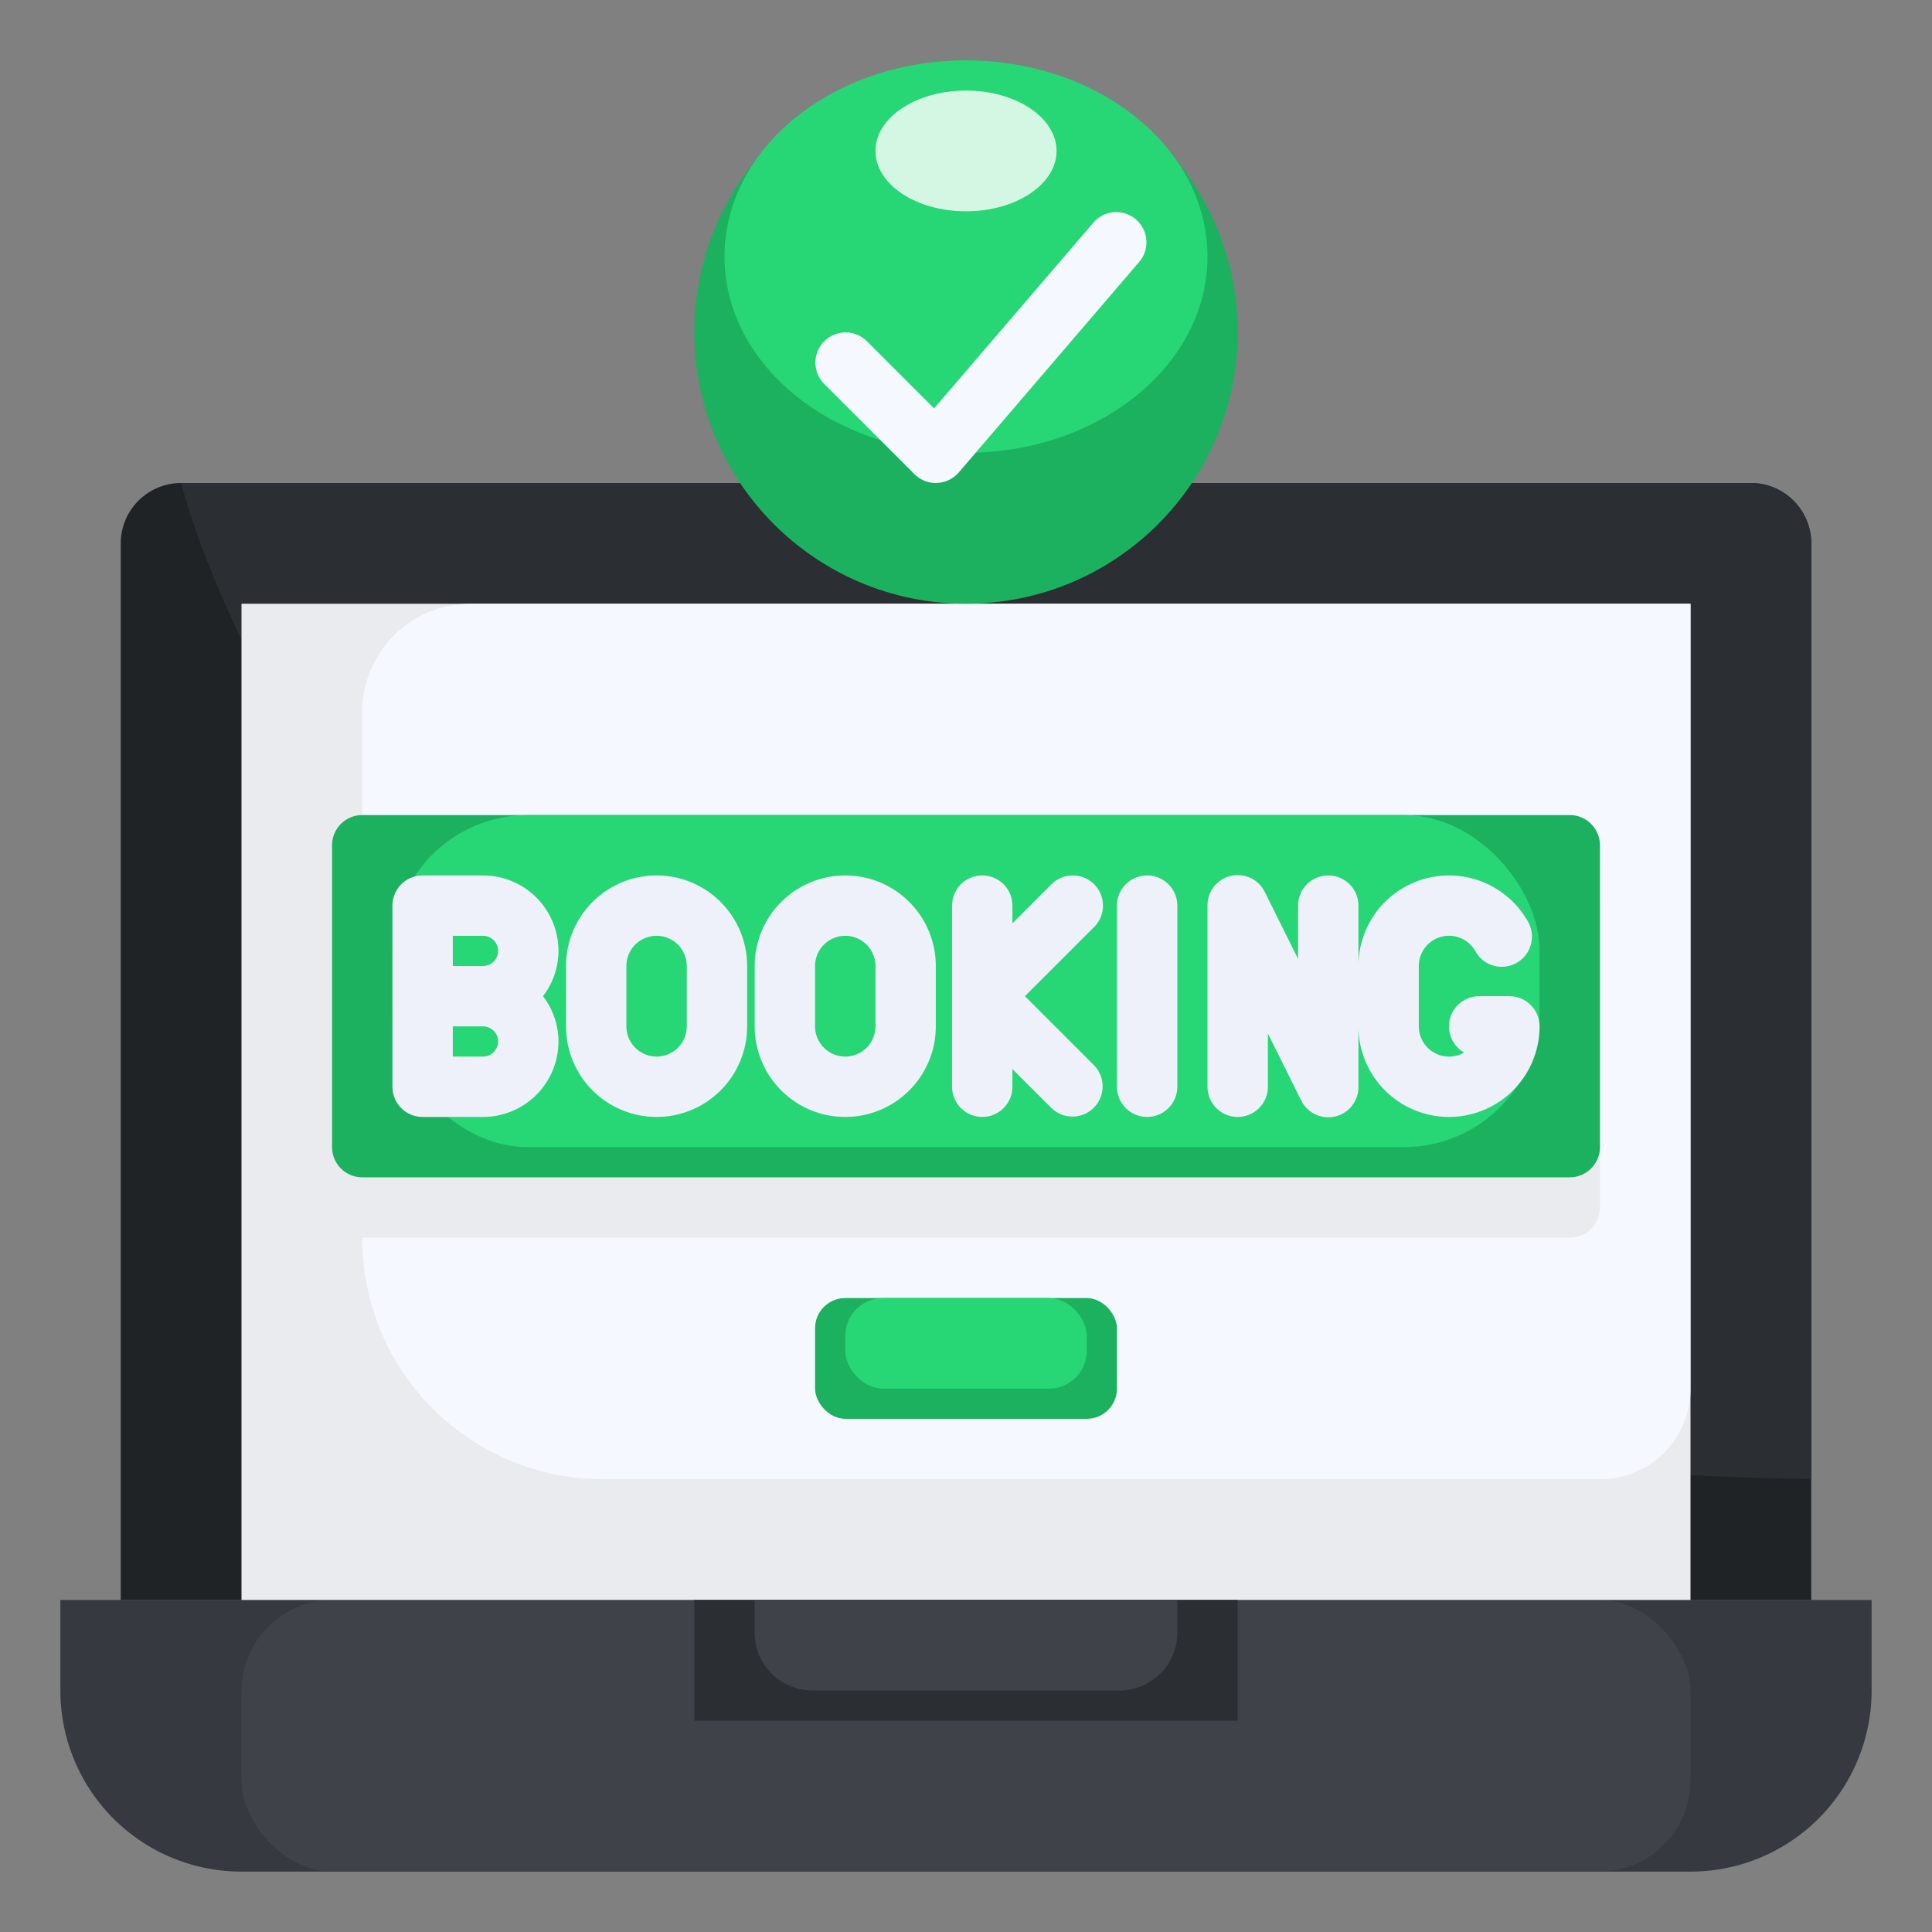 <svg height="512" viewBox="0 0 64 64" width="512" xmlns="http://www.w3.org/2000/svg"><rect x="0" y="0" width="64" height="64" fill="#808080" stroke="none"/><g id="Artboard_03" data-name="Artboard 03"><path d="m2 53h60a0 0 0 0 1 0 0v3a6 6 0 0 1 -6 6h-48a6 6 0 0 1 -6-6v-3a0 0 0 0 1 0 0z" fill="#36393f"/><rect fill="#3f4349" height="9" rx="3.027" width="48" x="8" y="53"/><path d="m4 53v-35a2 2 0 0 1 2-2h52a2 2 0 0 1 2 2v35z" fill="#202326"/><path d="m60 48.989v-30.989a2 2 0 0 0 -2-2h-52s7.893 32.522 54 32.989z" fill="#2b2e33"/><path d="m8 53v-33h15 18 15v33z" fill="#eaebef"/><path d="m15.582 20h40.418a0 0 0 0 1 0 0v26.016a2.984 2.984 0 0 1 -2.984 2.984h-33.043a7.973 7.973 0 0 1 -7.973-7.973v-17.445a3.582 3.582 0 0 1 3.582-3.582z" fill="#f6f8ff"/><path d="m43 41h-31a1 1 0 0 1 -1-1v-10a1 1 0 0 1 1-1h40a1 1 0 0 1 1 1v10a1 1 0 0 1 -1 1z" fill="#eaebef"/><path d="m43 39h-31a1 1 0 0 1 -1-1v-10a1 1 0 0 1 1-1h40a1 1 0 0 1 1 1v10a1 1 0 0 1 -1 1z" fill="#1cb15f"/><rect fill="#27d674" height="11" rx="4.489" width="38" x="13" y="27"/><path d="m23 53h18v4h-18z" fill="#2b2e33"/><rect fill="#1cb15f" height="4" rx="1" width="10" x="27" y="43"/><g fill="#eef1fa"><path d="m16 29h-2a1 1 0 0 0 -1 1v6a1 1 0 0 0 1 1h2a2.5 2.5 0 0 0 2.5-2.5 2.471 2.471 0 0 0 -.513-1.5 2.471 2.471 0 0 0 .513-1.5 2.5 2.5 0 0 0 -2.5-2.5zm.5 2.5a.5.5 0 0 1 -.5.5h-1v-1h1a.5.5 0 0 1 .5.5zm-.5 3.5h-1v-1h1a.5.5 0 0 1 0 1z"/><path d="m21.75 29a3 3 0 0 0 -3 3v2a3 3 0 0 0 6 0v-2a3 3 0 0 0 -3-3zm1 5a1 1 0 0 1 -2 0v-2a1 1 0 0 1 2 0z"/><path d="m28 29a3 3 0 0 0 -3 3v2a3 3 0 0 0 6 0v-2a3 3 0 0 0 -3-3zm1 5a1 1 0 0 1 -2 0v-2a1 1 0 0 1 2 0z"/><path d="m36.245 29.293a1 1 0 0 0 -1.414 0l-1.293 1.293v-.586a1 1 0 0 0 -2 0v6a1 1 0 0 0 2 0v-.586l1.293 1.293a1 1 0 0 0 1.414-1.414l-2.293-2.293 2.293-2.293a1 1 0 0 0 0-1.414z"/><path d="m38 29a1 1 0 0 0 -1 1v6a1 1 0 0 0 2 0v-6a1 1 0 0 0 -1-1z"/><path d="m50 33h-1a1 1 0 0 0 -.5 1.866 1 1 0 0 1 -1.5-.866v-2a1 1 0 0 1 1.867-.5 1 1 0 1 0 1.731-1 3 3 0 0 0 -5.598 1.5v-2a1 1 0 0 0 -2 0v1.764l-1.1-2.211a1 1 0 0 0 -1.9.447v6a1 1 0 0 0 2 0v-1.764l1.1 2.211a1 1 0 0 0 1.9-.447v-2a3 3 0 0 0 6 0 1 1 0 0 0 -1-1z"/></g><circle cx="32" cy="11" fill="#1cb15f" r="9"/><ellipse cx="32" cy="8.5" fill="#27d674" rx="8" ry="6.5"/><path d="m31 16a1 1 0 0 1 -.707-.293l-3-3a1 1 0 0 1 1.414-1.414l2.236 2.236 5.3-6.18a1 1 0 0 1 1.518 1.3l-6 7a1 1 0 0 1 -.72.348z" fill="#f6f8ff"/><ellipse cx="32" cy="5" fill="#d4f7e3" rx="3" ry="2"/><rect fill="#27d674" height="3" rx="1.25" width="8" x="28" y="43"/><path d="m25 53h14a0 0 0 0 1 0 0v1.084a1.916 1.916 0 0 1 -1.916 1.916h-10.168a1.916 1.916 0 0 1 -1.916-1.916v-1.084a0 0 0 0 1 0 0z" fill="#3f4349"/></g></svg>